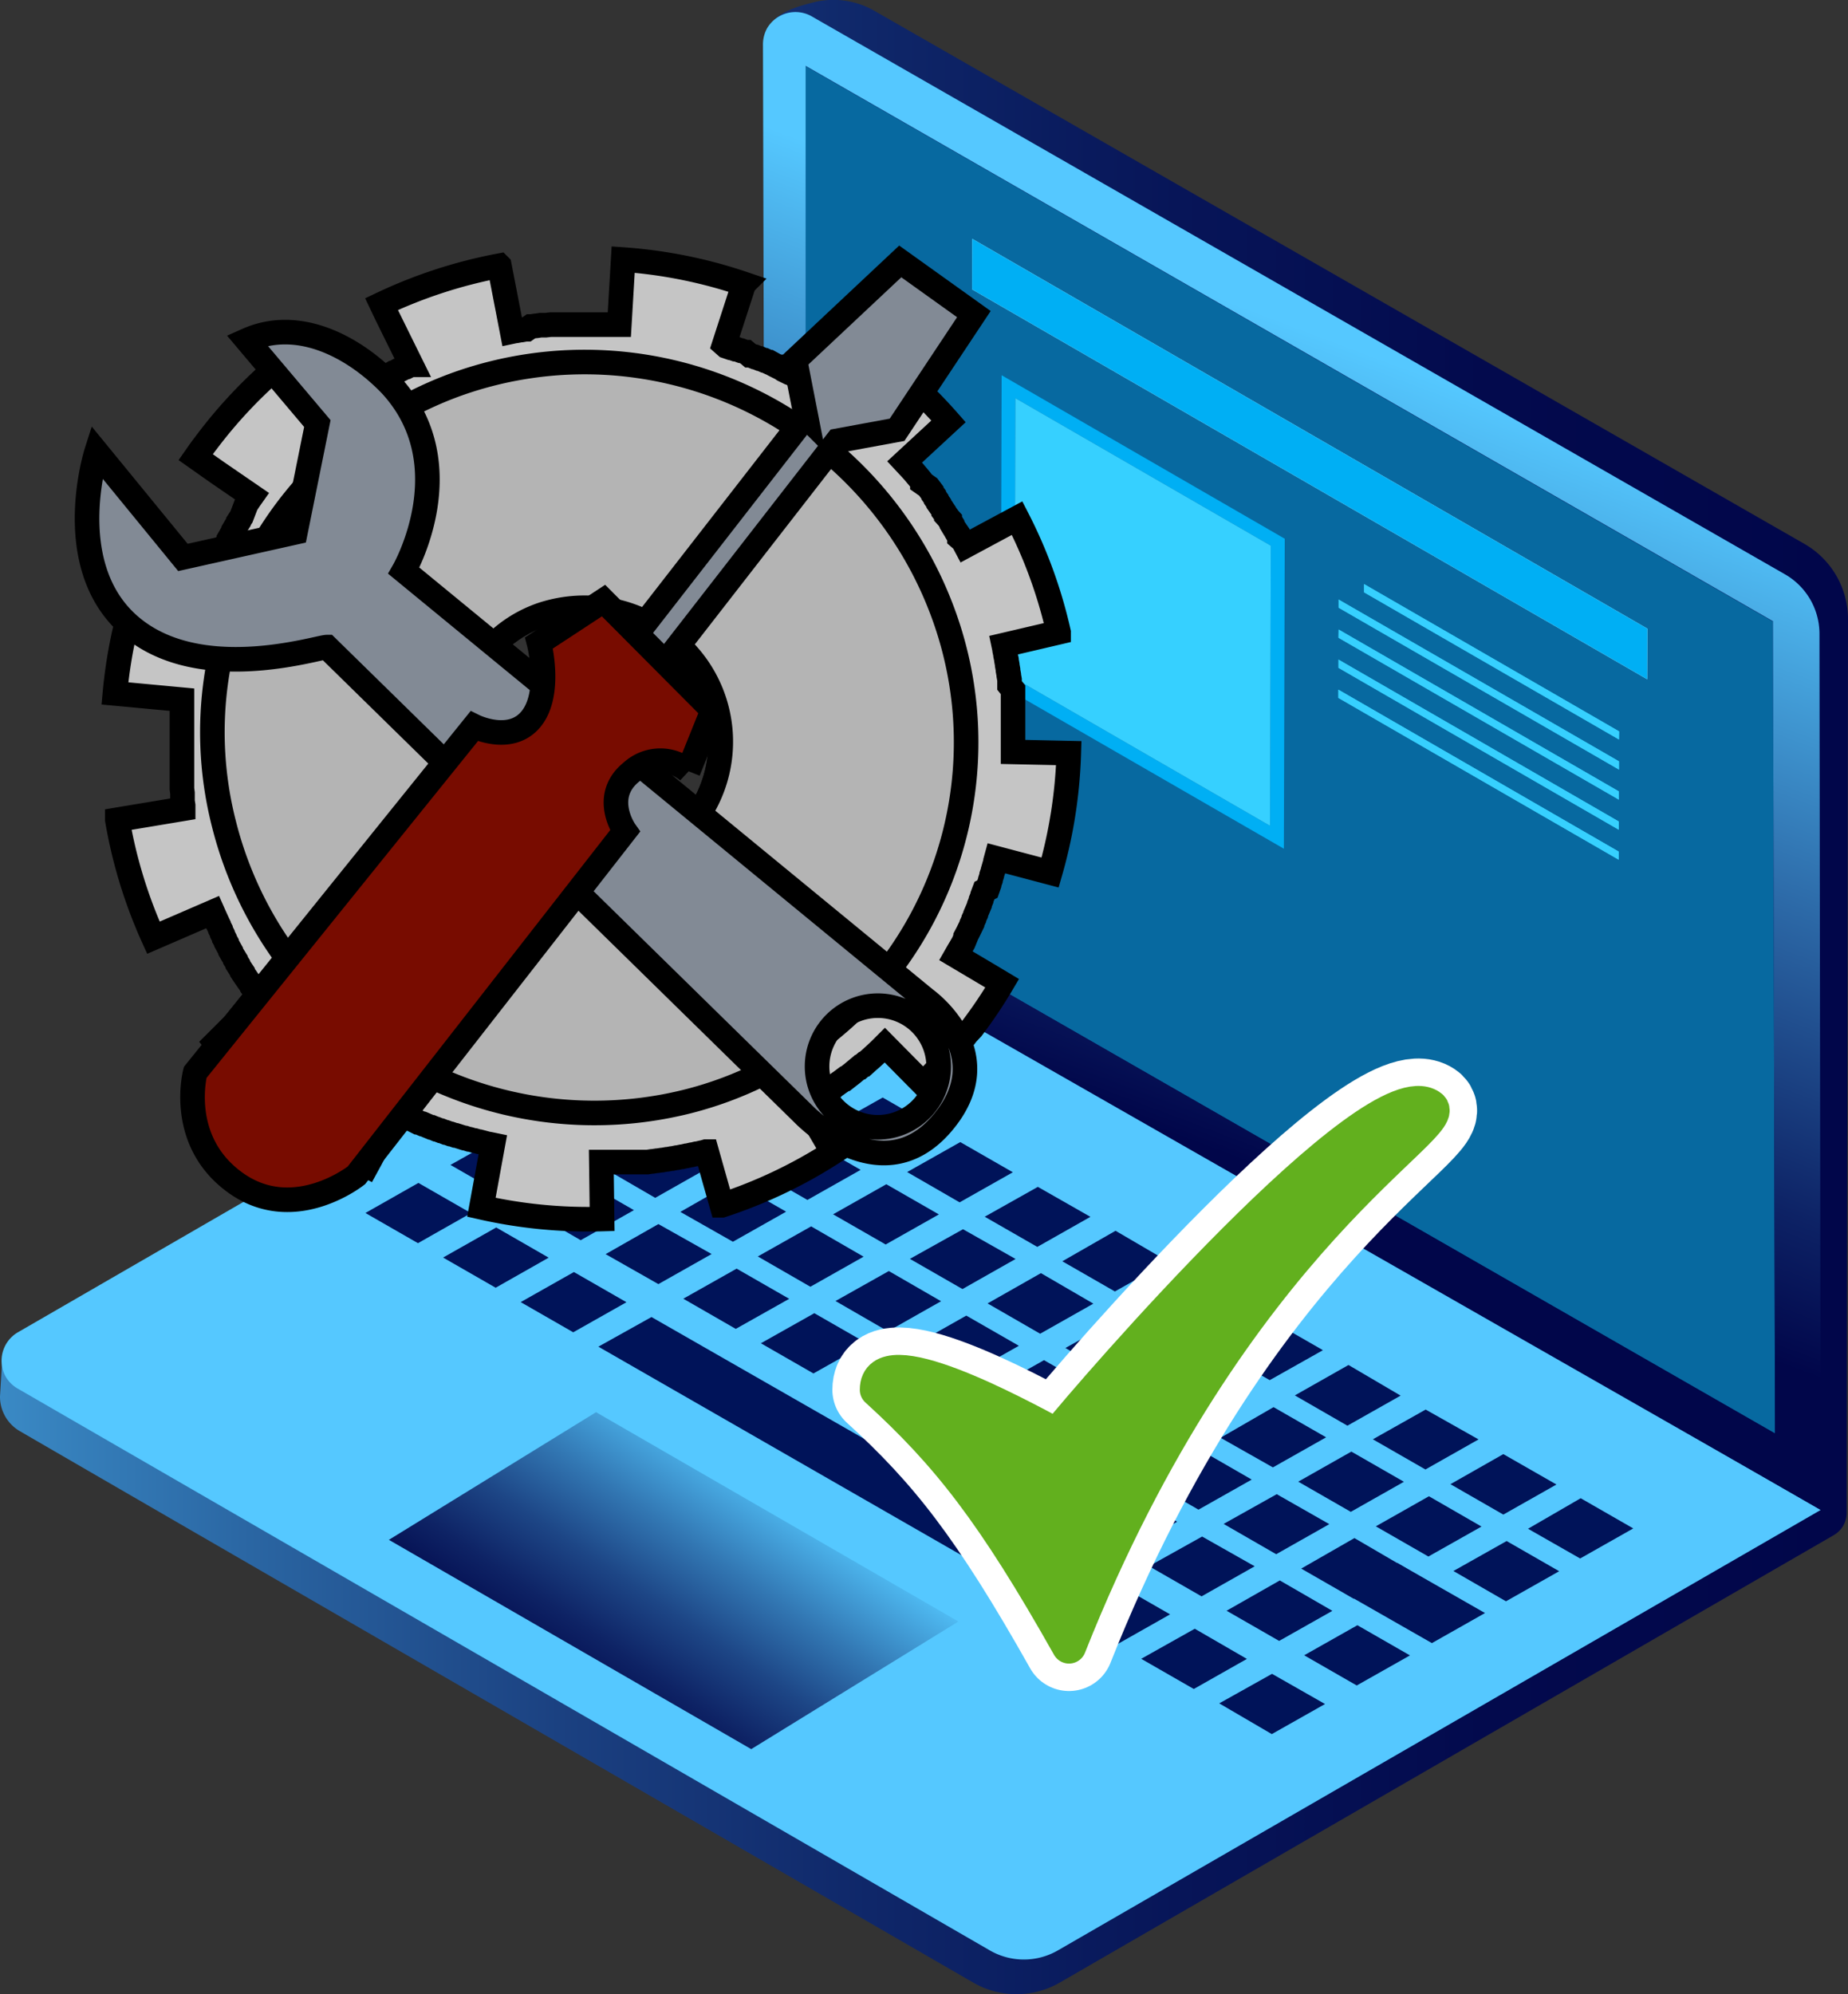 <svg xmlns="http://www.w3.org/2000/svg" xmlns:xlink="http://www.w3.org/1999/xlink" viewBox="0 0 168.41 181.7"><rect x="0" y="0" width="168.41" height="181.7" fill="#333333" stroke="none"/><defs><style>.cls-1{fill:url(#linear-gradient);}.cls-2{fill:#001866;}.cls-3{fill:#0769a0;}.cls-4{fill:#55c8ff;}.cls-5{fill:#001359;}.cls-6{fill:url(#linear-gradient-2);}.cls-7{fill:url(#linear-gradient-3);}.cls-8{fill:#dcf8ff;}.cls-9{fill:#00aff4;}.cls-10{fill:#36d0ff;}.cls-11{fill:#c5c5c5;}.cls-11,.cls-12,.cls-13,.cls-14{stroke:#000;stroke-width:2.24px;}.cls-12{fill:#b4b4b4;}.cls-13{fill:#828a95;}.cls-14{fill:#780c00;}.cls-15{fill:none;stroke:#fff;stroke-width:8.13px;}.cls-15,.cls-16{stroke-linecap:round;stroke-linejoin:round;}.cls-16{fill:#62b01e;stroke:#62b01e;stroke-width:3.13px;fill-rule:evenodd;}</style><linearGradient id="linear-gradient" x1="578.53" y1="1047.38" x2="780.06" y2="1047.38" gradientTransform="matrix(-1, 0, 0, 1, 746.31, -956.53)" gradientUnits="userSpaceOnUse"><stop offset="0" stop-color="#01064a"></stop><stop offset="0.16" stop-color="#030a4d"></stop><stop offset="0.3" stop-color="#071558"></stop><stop offset="0.44" stop-color="#0f2769"></stop><stop offset="0.58" stop-color="#1b4181"></stop><stop offset="0.71" stop-color="#2963a0"></stop><stop offset="0.84" stop-color="#3b8cc7"></stop><stop offset="0.97" stop-color="#50bcf3"></stop><stop offset="1" stop-color="#55c8ff"></stop></linearGradient><linearGradient id="linear-gradient-2" x1="677.58" y1="1089.9" x2="693.76" y2="1113.39" gradientTransform="matrix(-1, 0, 0, 1, 746.31, -956.53)" gradientUnits="userSpaceOnUse"><stop offset="0" stop-color="#55c8ff"></stop><stop offset="0.07" stop-color="#4cb4ec"></stop><stop offset="0.32" stop-color="#3277b3"></stop><stop offset="0.54" stop-color="#1d4686"></stop><stop offset="0.74" stop-color="#0e2365"></stop><stop offset="0.9" stop-color="#040e51"></stop><stop offset="1" stop-color="#01064a"></stop></linearGradient><linearGradient id="linear-gradient-3" x1="178.33" y1="991.23" x2="152.54" y2="1059.42" gradientTransform="translate(-47.05 -956.53)" gradientUnits="userSpaceOnUse"><stop offset="0" stop-color="#55c8ff"></stop><stop offset="0.45" stop-color="#2d6ba9"></stop><stop offset="0.82" stop-color="#0d2265"></stop><stop offset="1" stop-color="#01064a"></stop></linearGradient></defs><title>site administratbil</title><g id="Layer_2" data-name="Layer 2"><g id="Layer_1-2" data-name="Layer 1"><path class="cls-1" d="M164.48,49.58,79.71,1A7.52,7.52,0,0,0,74.5.13c-2.4.56-4.66,1.31-4.65,3.42l-.13,78.78,7.46,4.41c-2.44,1.19-76.85,37.4-77,37.49l-.18,3a3.63,3.63,0,0,0,1.83,3.18c12.66,7.35,86.86,50.23,86.86,50.23a7.89,7.89,0,0,0,7.89,0l70.52-40.76a2.35,2.35,0,0,0,1.19-2l.12-81.45A7.91,7.91,0,0,0,164.48,49.58Z"></path><polygon class="cls-2" points="73.42 6.03 73.42 79.93 161.76 130.64 161.57 56.63 73.42 6.03"></polygon><polygon class="cls-3" points="73.42 6.03 73.42 79.93 161.76 130.64 161.57 56.63 73.42 6.03"></polygon><path class="cls-4" d="M165.92,137.58,69.65,82.08,1.58,121.42a3,3,0,0,0-1.07,4,3,3,0,0,0,1.07,1.08l88.61,51.2a6.2,6.2,0,0,0,6.23,0Z"></path><path class="cls-5" d="M139.25,139.29,144,142l4.84-2.74-4.79-2.75Z"></path><path class="cls-5" d="M132.18,135.23,137,138l4.84-2.74L137,132.49Z"></path><path class="cls-5" d="M125.11,131.14l4.79,2.75,4.84-2.74-4.82-2.72Z"></path><path class="cls-5" d="M118,127.14l4.79,2.76,4.85-2.74-4.75-2.79Z"></path><path class="cls-5" d="M110.92,123l4.79,2.75,4.85-2.73-4.79-2.75Z"></path><path class="cls-5" d="M103.92,119l4.79,2.75,4.84-2.73-4.79-2.76Z"></path><path class="cls-5" d="M96.81,114.92l4.79,2.75,4.85-2.73-4.79-2.8Z"></path><path class="cls-5" d="M89.74,110.86l4.79,2.75,4.84-2.74-4.79-2.73Z"></path><path class="cls-5" d="M82.67,106.79l4.78,2.76,4.85-2.74-4.79-2.75Z"></path><path class="cls-5" d="M75.59,102.73l4.79,2.76,4.85-2.74L80.44,100Z"></path><path class="cls-5" d="M68.52,98.67l4.79,2.75,4.85-2.74-4.79-2.75Z"></path><path class="cls-5" d="M61.45,94.61l4.79,2.75,4.84-2.74-4.79-2.75Z"></path><path class="cls-5" d="M132.45,143.14l4.79,2.76,4.85-2.74-4.79-2.75Z"></path><path class="cls-5" d="M125.38,139.07l4.79,2.75,4.84-2.73-4.79-2.76Z"></path><path class="cls-5" d="M118.31,135l4.79,2.75,4.84-2.74-4.79-2.75Z"></path><path class="cls-5" d="M111.23,131,116,133.7l4.85-2.74-4.79-2.75Z"></path><path class="cls-5" d="M104.16,126.9l4.79,2.75,4.85-2.75L109,124.14Z"></path><path class="cls-5" d="M97.09,122.82l4.79,2.76,4.84-2.74-4.8-2.7Z"></path><path class="cls-5" d="M90,118.76l4.79,2.76,4.85-2.74L94.86,116Z"></path><path class="cls-5" d="M82.92,114.7l4.79,2.75,4.84-2.74L87.76,112Z"></path><path class="cls-5" d="M75.92,110.64l4.79,2.75,4.85-2.74-4.79-2.75Z"></path><path class="cls-5" d="M68.79,106.58l4.79,2.75,4.85-2.74-4.79-2.75Z"></path><path class="cls-5" d="M61.72,102.52l4.79,2.75,4.84-2.74-4.79-2.75Z"></path><path class="cls-5" d="M54.65,98.46l8,4.61,4.84-2.74-8-4.61Z"></path><path class="cls-5" d="M122.49,145.14l8,4.57,4.84-2.74-8-4.57Z"></path><path class="cls-5" d="M118.58,142.92l4.79,2.75,4.84-2.74-4.78-2.79Z"></path><path class="cls-5" d="M111.51,138.85l4.79,2.76,4.84-2.74-4.79-2.73Z"></path><path class="cls-5" d="M104.43,134.79l4.79,2.76,4.85-2.74-4.79-2.76Z"></path><path class="cls-5" d="M97.36,130.73l4.79,2.75,4.84-2.74L102.21,128Z"></path><path class="cls-5" d="M90.29,126.67l4.79,2.75,4.85-2.74-4.79-2.75Z"></path><path class="cls-5" d="M83.21,122.61,88,125.36l4.85-2.74-4.79-2.75Z"></path><path class="cls-5" d="M76.14,118.54l4.78,2.76,4.84-2.74L81,115.81Z"></path><path class="cls-5" d="M69.06,114.48l4.79,2.76,4.85-2.74-4.78-2.76Z"></path><path class="cls-5" d="M62,110.42l4.79,2.72,4.85-2.74-4.79-2.75Z"></path><path class="cls-5" d="M54.92,106.36l4.79,2.78,4.84-2.74-4.79-2.75Z"></path><path class="cls-5" d="M47.85,102.3l4.79,2.75,4.84-2.74-4.79-2.75Z"></path><path class="cls-5" d="M118.85,150.82l4.79,2.75,4.85-2.74-4.79-2.75Z"></path><path class="cls-5" d="M111.78,146.76l4.79,2.75,4.85-2.74L116.63,144Z"></path><path class="cls-5" d="M104.71,142.7l4.79,2.75,4.84-2.74L109.55,140Z"></path><path class="cls-5" d="M97.64,138.64l4.79,2.75,4.84-2.74-4.79-2.75Z"></path><path class="cls-5" d="M90.56,134.57l4.79,2.76,4.84-2.74-4.79-2.75Z"></path><path class="cls-5" d="M83.49,130.51l4.79,2.76,4.84-2.74-4.79-2.76Z"></path><path class="cls-5" d="M76.41,126.45l4.79,2.75,4.85-2.74-4.79-2.75Z"></path><path class="cls-5" d="M69.34,122.39l4.79,2.75L79,122.4l-4.79-2.75Z"></path><path class="cls-5" d="M62.27,118.33l4.78,2.75,4.87-2.74-4.79-2.75Z"></path><path class="cls-5" d="M55.19,114.27,60,117l4.85-2.74L60,111.53Z"></path><path class="cls-5" d="M45.06,108.45,52.92,113l4.85-2.74-7.85-4.51Z"></path><path class="cls-5" d="M41.05,106.14l4.79,2.75,4.84-2.75-4.76-2.74Z"></path><path class="cls-5" d="M111.11,155.2,115.9,158l4.85-2.74-4.83-2.75Z"></path><path class="cls-5" d="M104,151.14l4.79,2.75,4.84-2.74-4.75-2.75Z"></path><path class="cls-5" d="M97,147.07l4.79,2.76,4.84-2.74-4.79-2.75Z"></path><path class="cls-5" d="M54.53,122.7l40.16,23.06L99.54,143,59.37,120Z"></path><path class="cls-5" d="M47.45,118.64l4.79,2.75,4.85-2.74L52.3,115.9Z"></path><path class="cls-5" d="M40.38,114.58l4.79,2.75L50,114.59l-4.78-2.75Z"></path><path class="cls-5" d="M33.3,110.52l4.79,2.75,4.83-2.74-4.79-2.75Z"></path><polygon class="cls-6" points="87.34 147.74 54.32 128.67 35.44 140.3 68.46 159.37 87.34 147.74"></polygon><path class="cls-7" d="M165.81,57.72a6.25,6.25,0,0,0-3.14-5.39L73.92,1.46a3,3,0,0,0-4,1.09A3.06,3.06,0,0,0,69.53,4l.2,78.62,96.19,54.94ZM73.42,79.93V6l88.15,50.6.19,74Z"></path><polyline class="cls-8" points="88.59 26.37 88.6 21.76 150.13 57.28 150.11 61.89 88.59 26.37"></polyline><polyline class="cls-9" points="150.13 57.28 88.6 21.76 88.59 26.37 150.11 61.89 150.13 57.28"></polyline><path class="cls-9" d="M92.46,61.8l.07-25.52,23.28,13.44-.07,25.52L92.46,61.8m24.61-12.72L91.28,34.19,91.2,62.45,117,77.33l.08-28.25"></path><polyline class="cls-10" points="115.81 49.72 92.53 36.28 92.46 61.8 115.74 75.24 115.81 49.72"></polyline><polyline class="cls-10" points="121.97 63.59 121.97 62.84 147.51 77.59 147.51 78.33 121.97 63.59"></polyline><polyline class="cls-10" points="121.98 60.85 121.98 60.1 147.52 74.85 147.52 75.6 121.98 60.85"></polyline><polyline class="cls-10" points="121.98 58.11 121.99 57.36 147.53 72.11 147.53 72.86 121.98 58.11"></polyline><polyline class="cls-10" points="121.99 55.37 121.99 54.63 147.54 69.37 147.54 70.12 121.99 55.37"></polyline><polyline class="cls-10" points="124.31 53.97 124.31 53.22 147.55 66.64 147.54 67.38 124.31 53.97"></polyline><polyline class="cls-10" points="147.55 66.64 124.31 53.22 124.31 53.97 147.54 67.38 147.55 66.64"></polyline><polyline class="cls-10" points="147.54 69.37 121.99 54.63 121.99 55.37 147.54 70.12 147.54 69.37"></polyline><polyline class="cls-10" points="147.53 72.11 121.99 57.36 121.98 58.11 147.53 72.86 147.53 72.11"></polyline><polyline class="cls-10" points="147.52 74.85 121.98 60.1 121.98 60.85 147.52 75.6 147.52 74.85"></polyline><polyline class="cls-10" points="147.51 77.59 121.97 62.84 121.97 63.59 147.51 78.33 147.51 77.59"></polyline><path class="cls-11" d="M88.58,93.69a43.14,43.14,0,0,0,2.75-4.1l-1.22-.73-3-1.78,0,0h0l.24-.42.21-.35h0l.24-.42v0l0,0L88,85.4l0-.06.19-.36.21-.43,0,0h0l.18-.37,0-.06.17-.37,0-.06.17-.37,0-.06.16-.37.18-.43,0-.06h0l.15-.37,0-.07.15-.37,0-.07.14-.37L90,81l.13-.37,0-.07.13-.37h0l0-.06.12-.37,0-.07.13-.38,0-.06.11-.38v0l0,0,.11-.38,0-.07.06-.22L95.7,79.5a44,44,0,0,0,1.7-10.88l-5.08-.11v-.18h0V66l0-.4v-.06h0l0-.39v-.07l0-.39v-.07l0-.39V64.2l0-.38h0v-.06l0-.39v-.07l0-.39v-.06L92,62.45v-.07l0-.38v-.07l-.07-.39v-.07l-.07-.38V61l-.07-.38,0-.07-.07-.38v-.07l-.08-.38v-.07l-.08-.38,0-.06-.09-.43,5-1.17a43.53,43.53,0,0,0-3.78-10.4l-4.69,2.52-.18-.34,0-.06L87.44,49h0l0-.05-.2-.34,0-.06L87,48.2l-.24-.4,0-.06-.21-.34,0-.06L86.24,47l0-.06L86,46.62l0-.06-.22-.33,0,0v0l-.23-.33,0-.05-.23-.33,0-.05-.23-.33,0-.06-.23-.32,0-.05-.24-.32,0,0h0L84.06,44l0-.05-.25-.32h0l0,0-.26-.31,0,0-.27-.32,0,0-.27-.3,0,0v0l-.28-.3,0,0-.29-.31,4-3.7A44.89,44.89,0,0,0,80,32.37c-.72-.54-1.46-1.06-2.2-1.56l-1.36,2.08-1.68,2.67,0,0,0,0-.35-.22h0L73.92,35h0l0,0-.41-.25h0l-.36-.21-.42-.24-.06,0-.36-.2-.06,0-.36-.19-.06,0-.43-.21L71,33.43l-.07,0-.36-.18h0l0,0L70.12,33l-.06,0-.37-.17-.06,0-.37-.16-.07,0-.37-.15-.06,0-.37-.15h0l-.06,0L68,32.09l-.07,0-.37-.14-.07,0-.37-.14H67l-.38-.13-.06,0-.38-.13h0l0,0L66,31.39l1.79-5.52a43.69,43.69,0,0,0-11-2.22l-.35,5.93h-.27l-.39,0H52.46l-.39,0H52l-.39,0h-.06l-.4,0h-.06l-.39,0h-.07l-.39,0h-.07l-.45.05h0l-.39,0h-.07l-.39.06h-.06l-.39.06h-.06L48,30H47.9l-.38.07h-.07l-.38.07H47l-.33.07-1.16-6a44.12,44.12,0,0,0-10.74,3.5l.52,1.09,2.19,4.44-.06,0h0l-.35.18-.07,0-.41.21-.35.18-.06,0-.34.19-.06,0h0l-.34.2-.06,0-.35.2-.05,0-.41.24h0l-.34.21h0l-.4.24-.06,0-.33.22-.06,0-.34.22,0,0-.33.22-.06,0-.33.23-.05,0h0l-.32.23-.06,0-.38.27-.32.24-.05,0-.32.24h0l-.37.29,0,0,0,0-.31.25-.06,0-.3.26-.06,0-.29.26-4-4.74a43.2,43.2,0,0,0-6.6,7c-.35.45-.68.91-1,1.37l1.9,1.34,3.22,2.21,0,0v0l-.24.34v0l0,0-.27.41h0L22,47.1l-.27.41,0,.06-.22.35v0l0,0-.21.36,0,.06-.24.42-.2.35,0,.07-.2.36h0l0,0-.19.36,0,.06-.18.36-.22.43,0,.05h0l-.17.37,0,.06-.18.37,0,.06-.17.37,0,.06-.16.37,0,.07-.16.37,0,0v0l-.18.44h0l-.15.37,0,.07-.15.37,0,.07,0,.1-5.83-2.14a44.34,44.34,0,0,0-2.45,11l6.11.57,0,.29v.07l0,.39v.07l0,.39v.07l0,.39v.07l0,.39h0v1h0v1.77h0v1h0l0,.39v.07l0,.39v.06l0,.39v.07l0,.39h0v0l0,.39v.07l.05.39v.07l0,.38V73l.06.39v.07l0,.23-6,1a44,44,0,0,0,3.29,10.75l5.41-2.34v0l0,0h0l.16.36.19.42,0,0v0l.17.36,0,.06.18.35,0,.06.18.36,0,.06.18.35,0,.06.19.34,0,.06.19.35h0l0,0,.19.34,0,.06.2.35.24.39,0,.06.21.34,0,.06.21.33,0,0,0,0,.22.33,0,.06.22.33,0,0h0l.23.33,0,0,.23.33,0,0,0,0,.24.32,0,.06.24.32,0,0,.25.32,0,.06.21.27L19.66,95a44,44,0,0,0,7.6,7.31,44.42,44.42,0,0,0,6.18,3.9l.36-.66L36,101.34l.06,0,.37.19.06,0,.36.18.06,0,.37.19.06,0,.36.17h0l0,0,.36.18.07,0,.37.16.06,0,.37.16,0,0h0l.36.15.07,0,.37.16h0l.05,0,.38.15.06,0,.38.15.06,0,.38.14.06,0,.38.13.07,0,.38.12h0l0,0,.38.12.07,0,.37.12.07,0,.38.11.07,0,.38.11.07,0,.45.12.38.1.07,0,.29.06L43.87,110a44.09,44.09,0,0,0,11,1.07l-.07-5.19h.08l.39,0h.53l.39,0h.07l.39,0h.06l.39,0h.07l.39,0h.07l.39,0h.06l.39,0h.07l.39,0H59l.39-.06h.07l.39-.06h.06l.39-.06h.06l.39-.07h.07l.38-.07h.07l.38-.08h.07l.38-.08h.07l.38-.09h.06l.39-.09.06,0,.38-.09h.07l.38-.09.06,0,.38-.11h.07l1.38,4.89A43.9,43.9,0,0,0,75.91,105l-2.53-4.32.33-.19.34-.21,0,0h0l.34-.21.06,0,.33-.21,0,0,0,0,.33-.22.06,0,.33-.22.06,0L76,99l0,0h0l.33-.24,0,0,.33-.23,0,0,.32-.24.06,0,.32-.25,0,0,.32-.25h0l0,0,.36-.3.31-.26.06,0,.3-.26.06,0,.3-.27,0,0,.31-.27h0l0,0,.35-.32.3-.28,0,0,.29-.28,0,0,0,0,.32-.32,3.49,3.53a45.19,45.19,0,0,0,4-4.59ZM63.52,74.41a11.3,11.3,0,0,1-4.76,3.72A12.37,12.37,0,0,1,42,64.39,11.25,11.25,0,0,1,49.39,56a12.42,12.42,0,0,1,13.3,3.69,11.89,11.89,0,0,1,.83,14.73Z"></path><path class="cls-12" d="M81.21,88.09c.14-.19.29-.39.42-.58a34,34,0,0,0,5-29.58A35,35,0,0,0,68.5,36.51,34.61,34.61,0,0,0,41.65,35,33.7,33.7,0,0,0,20.39,75a34.81,34.81,0,0,0,42.72,25.24,33.69,33.69,0,0,0,18.1-12.14ZM63.52,74.41a11.22,11.22,0,0,1-4.76,3.72A12.37,12.37,0,0,1,42,64.39,11.25,11.25,0,0,1,49.39,56a12.42,12.42,0,0,1,13.3,3.69,11.89,11.89,0,0,1,.83,14.73Z"></path><path class="cls-13" d="M73.44,37.93l-39,50.17,2.88,2.24,39-50.18,5.43-1,7-10.54-6.71-4.8-9.59,9,1,5.12Z"></path><path class="cls-13" d="M22.51,31l6.41,7.59-2,9.91L16.67,50.79,8.8,41.17s-3.17,9.88,2.62,15.46c6.25,6,17.5,2.33,18.38,2.33l43.45,42.58s7,7.29,12.55.88-1.46-11.37-1.46-11.37L36.8,52s5.54-9.62-1.17-16.91c-3.28-3.43-8.37-6.21-13.12-4.09ZM80,91.63a5.54,5.54,0,1,1-5.54,5.54A5.54,5.54,0,0,1,80,91.63Z"></path><path class="cls-14" d="M55,54.72l9.95,10-2.23,5.54a3.87,3.87,0,0,0-5.15.06c-2.83,2.26-.61,5.4-.61,5.4L32.48,107.09s-5.65,4.51-11,.69-3.69-10.07-3.69-10.07L43.21,66.17s3.35,1.66,5.22-.7.69-6.89.69-6.89L55,54.72Z"></path><path class="cls-15" d="M79.92,126.63c6.44,5.87,10.61,11.15,17.5,23.38,15-37.82,35.5-47.54,32.9-49.21-5.26-3.53-30.87,26.08-34,30C92.62,128.81,79.92,121.92,79.92,126.63Z"></path><path class="cls-16" d="M79.92,126.63c6.44,5.87,10.61,11.15,17.5,23.38,15-37.82,35.5-47.54,32.9-49.21-5.26-3.53-30.87,26.08-34,30C92.62,128.81,79.92,121.92,79.92,126.63Z"></path></g></g></svg>